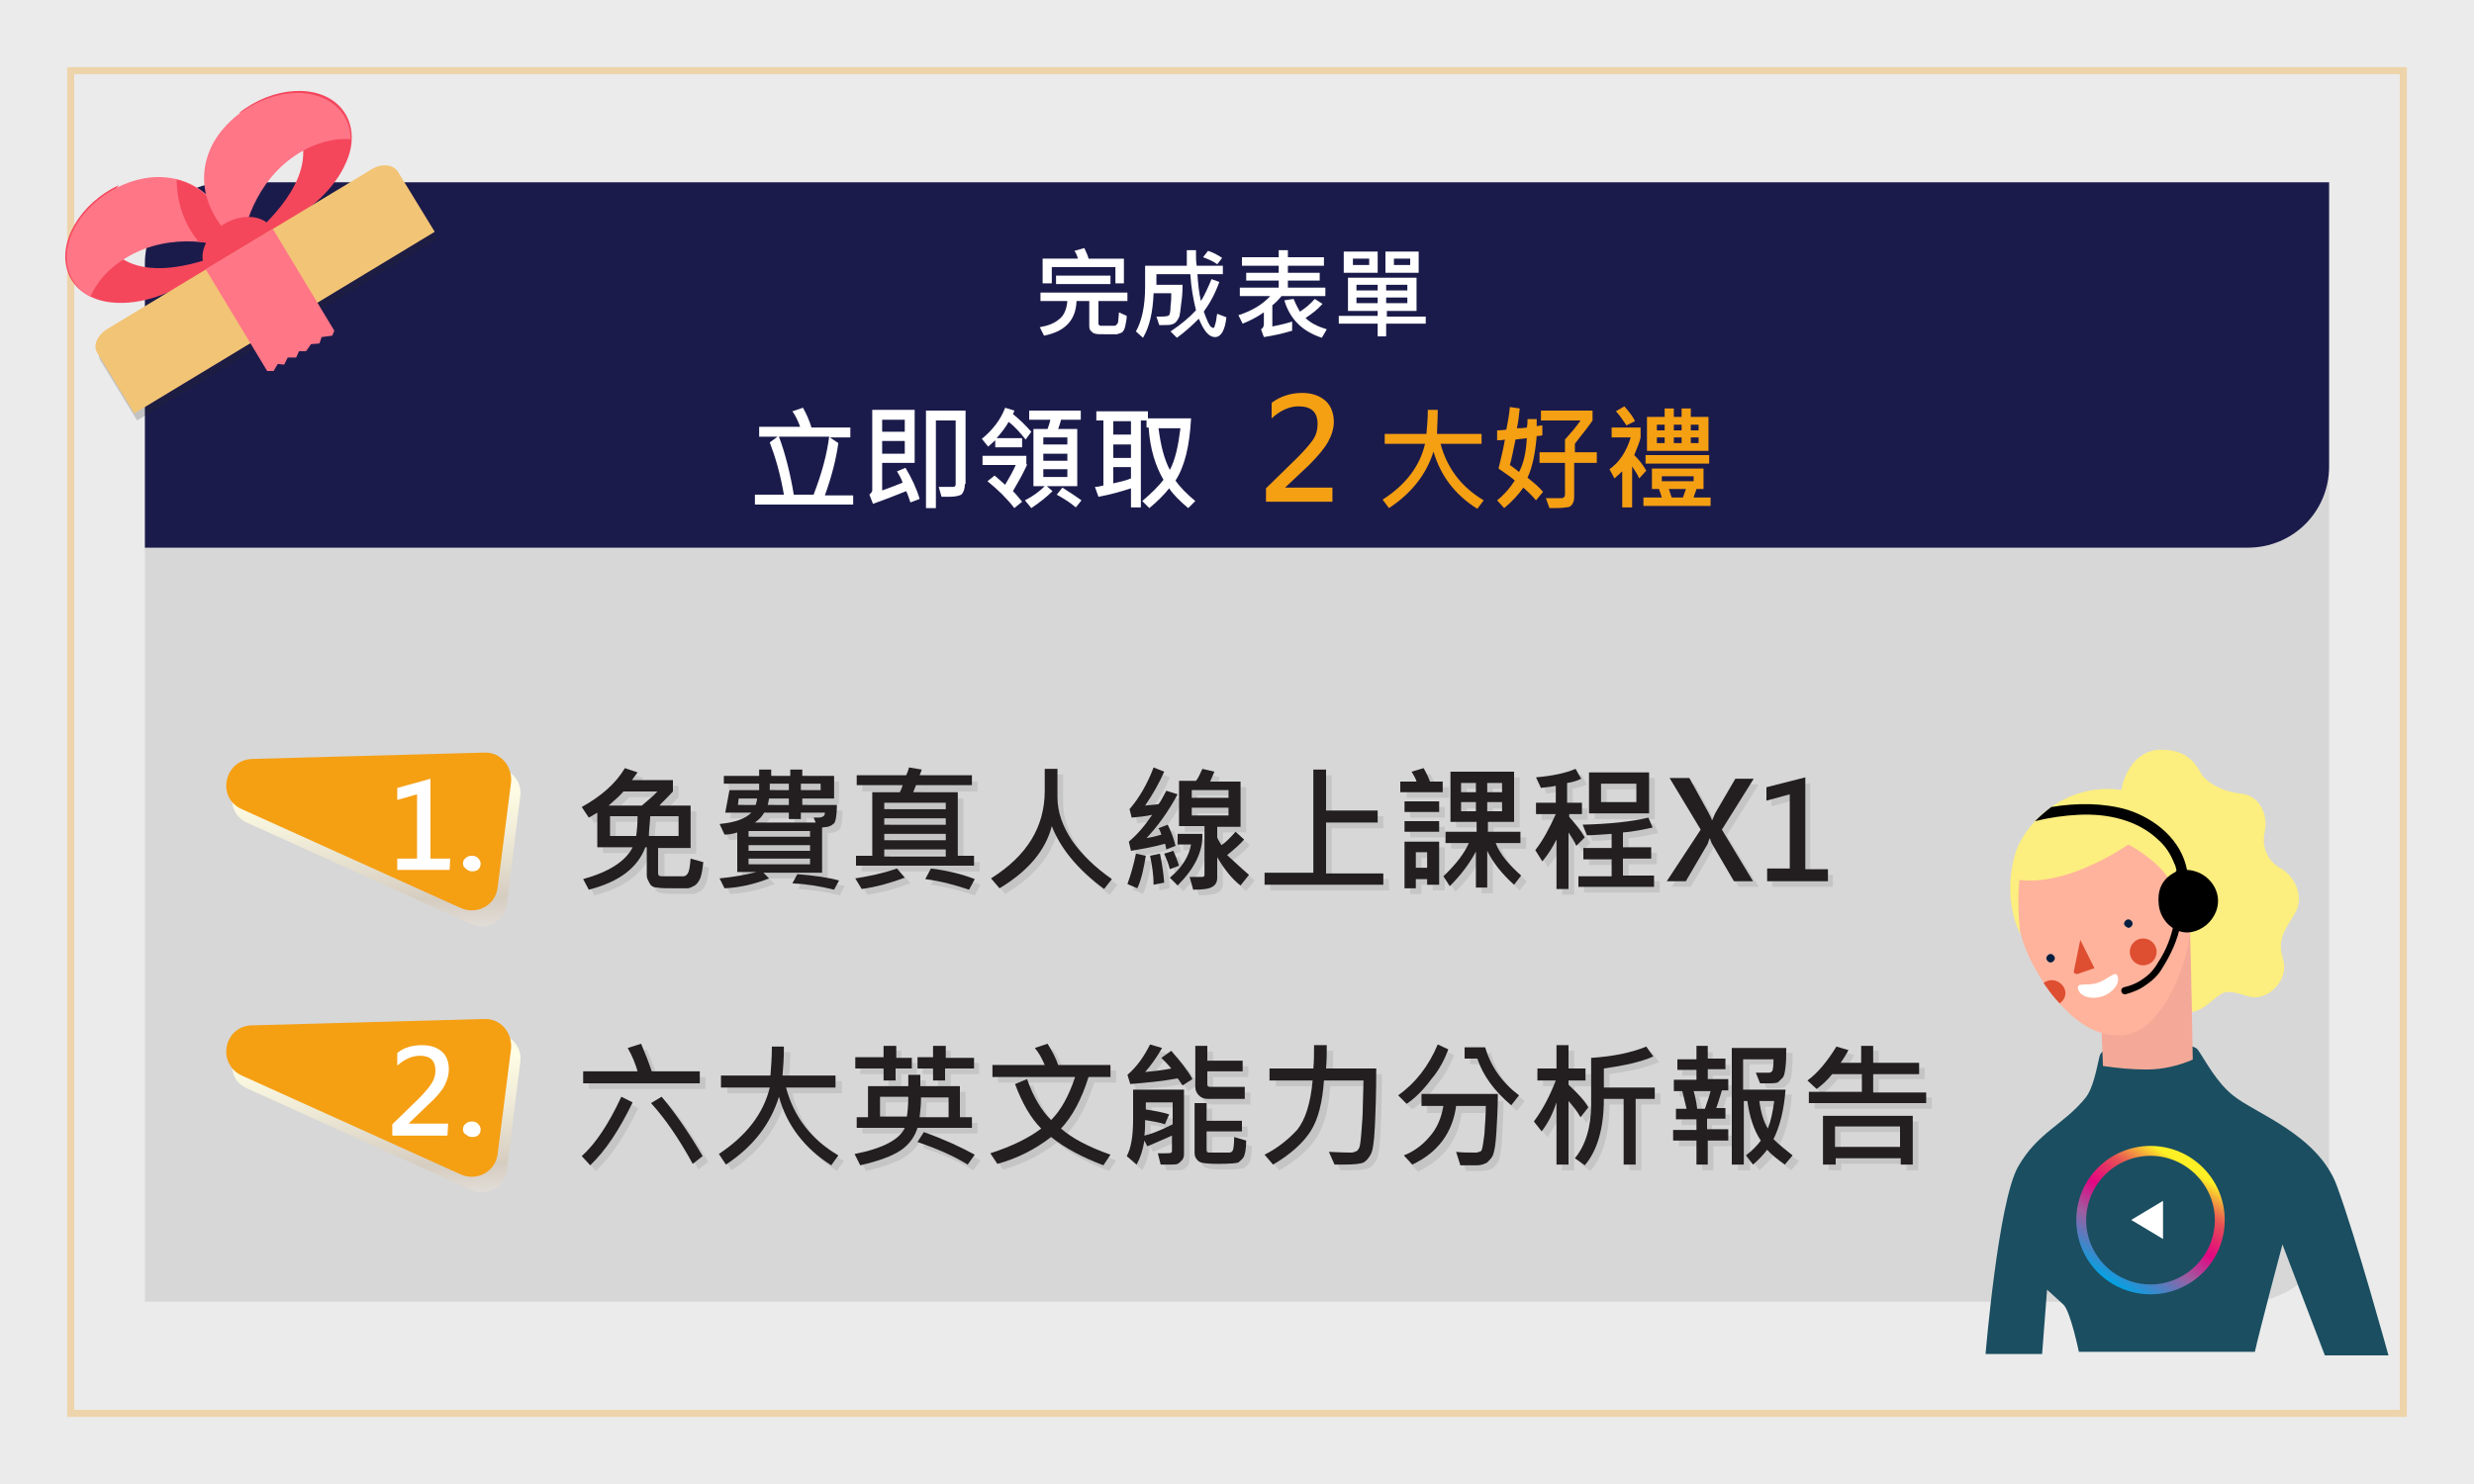 <?xml version="1.0" encoding="utf-8"?>
<!-- Generator: Adobe Illustrator 21.1.0, SVG Export Plug-In . SVG Version: 6.00 Build 0)  -->
<svg version="1.1" id="圖層_1" xmlns="http://www.w3.org/2000/svg" xmlns:xlink="http://www.w3.org/1999/xlink" x="0px" y="0px"
	 viewBox="0 0 350 210" style="enable-background:new 0 0 350 210;" xml:space="preserve">
<rect x="0" y="0" width="350" height="210" fill="#333333" stroke="none"/>
<style type="text/css">
	.st0{opacity:0.9;fill:#FFFFFF;}
	.st1{opacity:0.3;fill:#F59F13;}
	.st2{opacity:0.1;fill:#231F20;}
	.st3{fill:#1B1B4B;}
	.st4{fill:#FFFFFF;}
	.st5{fill:#F59F13;}
	.st6{fill:url(#SVGID_1_);}
	.st7{fill:url(#SVGID_2_);}
	.st8{opacity:0.1;}
	.st9{fill:#231F20;}
	.st10{fill:#1B4E61;}
	.st11{fill:#FCEE7F;}
	.st12{fill:#F4A998;}
	.st13{fill:#FFB39C;}
	.st14{fill:#DE4E31;}
	.st15{fill:#011E41;}
	.st16{fill:url(#路径_1028_1_);}
	.st17{opacity:0.2;fill:#231F20;}
	.st18{fill:#F4475C;}
	.st19{fill:#FF7687;}
	.st20{fill:#F2C475;}
</style>
<g>
	<rect class="st0" width="350" height="210"/>
	<path class="st1" d="M340.5,200.5H9.5V9.5h331V200.5z M10.5,199.5h329v-189h-329V199.5z"/>
	<g>
		<path class="st2" d="M318,184.2H20.5V37.3c0-6.4,5.2-11.5,11.5-11.5h297.5v146.9C329.5,179,324.4,184.2,318,184.2z"/>
		<path class="st3" d="M318,77.5H20.5V37.3c0-6.4,5.2-11.5,11.5-11.5h297.5V66C329.5,72.4,324.4,77.5,318,77.5z"/>
		<g>
			<path class="st4" d="M159.4,44.7c0,0.4-0.1,0.9-0.2,1.4s-0.3,0.9-0.6,1c-0.3,0.1-0.5,0.2-0.6,0.2s-0.6,0-1.5,0
				c-0.9,0-1.4,0-1.6-0.1c-0.2,0-0.4-0.2-0.6-0.4c-0.2-0.2-0.2-0.5-0.2-0.9v-3.3h-1.8c-0.1,2.7-1.6,4.3-4.6,4.9l-0.6-1.2
				c1.1-0.2,2-0.5,2.7-1.1c0.7-0.5,1.1-1.4,1.2-2.6h-3.8v-1.2h12.3v1.2h-4.1v3.2c0,0.1,0,0.1,0.1,0.2c0.1,0.1,0.1,0.1,0.2,0.1h2
				c0.1,0,0.2-0.1,0.3-0.2c0.1-0.1,0.2-0.3,0.2-0.5l0.1-1.2L159.4,44.7z M159,40.1h-1.2v-2.3h-9v2.3h-1.3v-3.5h5
				c-0.1-0.3-0.2-0.7-0.5-1.1l1.4-0.4c0.2,0.5,0.5,1,0.6,1.5h5V40.1z M157.1,40.2h-7.7v-1.2h7.7V40.2z"/>
			<path class="st4" d="M173.5,44.9c-0.2,1.9-0.8,2.8-1.6,2.8c-0.9,0-1.6-0.9-2.3-2.6c-1,1-2,1.9-3.1,2.7l-0.9-0.9
				c1.5-1,2.7-2,3.6-3c-0.4-1.6-0.7-3.3-0.8-5.1h-4.8v1.5h3.7c0,1.2-0.1,2.1-0.2,2.7c-0.1,0.7-0.1,1.1-0.2,1.5
				c0,0.3-0.2,0.6-0.4,0.9c-0.2,0.3-0.4,0.4-0.7,0.5c-0.3,0.1-0.6,0.1-1.1,0.1c-0.2,0-0.4,0-0.7,0l-0.4-1.2c0.3,0,0.5,0,0.7,0
				c0.7,0,1-0.1,1.1-0.2c0.1-0.1,0.2-0.6,0.2-1.3c0.1-0.7,0.1-1.3,0.1-1.8h-2.5c-0.1,2.7-0.6,4.8-1.5,6.3l-1-0.9
				c0.8-1.4,1.3-3.5,1.3-6.3v-3h5.9c0-0.8,0-1.5,0-2.2h1.3c0,0.2,0,0.5,0,0.7c0,0.4,0,0.9,0.1,1.5h3.7v1.2h-3.6
				c0.1,1.3,0.2,2.6,0.5,3.8c0.5-0.8,1-1.9,1.5-3.1l1.1,0.4c-0.6,1.7-1.4,3.1-2.2,4.2c0.2,0.6,0.4,1,0.6,1.5
				c0.2,0.4,0.4,0.7,0.5,0.7c0.1,0,0.1,0.1,0.2,0.1c0.1,0,0.1,0,0.2-0.1c0-0.1,0.1-0.3,0.2-0.7s0.1-0.8,0.2-1.2L173.5,44.9z
				 M172.9,36.5l-0.7,0.9c-0.5-0.4-1.2-0.7-2-1l0.7-0.9C171.6,35.7,172.3,36.1,172.9,36.5z"/>
			<path class="st4" d="M187.5,40.7l0,1.2h-6.2c-0.5,0.6-0.9,1-1.3,1.3v3c1-0.2,1.9-0.4,2.8-0.7v1.3c-1.3,0.4-2.7,0.7-4,0.9
				l-0.4-1.1c0.3-0.2,0.4-0.4,0.4-0.8v-1.6c-1,0.7-2,1.2-3,1.6l-0.6-1.2c1.9-0.6,3.4-1.5,4.5-2.7h-4.3v-1.2h5.5v-1h-4.6v-1.1h4.6v-1
				h-5.2v-1.2h5.2v-1h1.3v1h5.1v1.2h-5.1v1h4.5v1.1h-4.5v1H187.5z M187.7,46.6l-0.7,1.2c-1.5-0.5-2.6-1.2-3.4-2
				c-0.8-0.8-1.5-1.9-1.9-3.3l1.3-0.2c0.3,0.7,0.6,1.3,0.9,1.8c0.8-0.5,1.5-1.1,2.1-1.8l1.1,0.7c-0.7,0.8-1.5,1.4-2.4,2
				C185.4,45.7,186.4,46.2,187.7,46.6z"/>
			<path class="st4" d="M201.6,45.8h-5.5v1.8h-1.2v-1.8h-5.5v-1.1h5.5V44h-4.2v-4.7h9.7V44h-4.2v0.8h5.5V45.8z M194.9,38.6h-4.8v-3
				h4.8V38.6z M193.7,37.5v-0.9h-2.3v0.9H193.7z M194.9,41.1v-0.8h-3v0.8H194.9z M194.9,42.9v-0.8h-3v0.8H194.9z M200.8,38.6H196v-3
				h4.7V38.6z M199.1,41.1v-0.8h-3v0.8H199.1z M199.1,42.9v-0.8h-3v0.8H199.1z M199.5,37.5v-0.9h-2.3v0.9H199.5z"/>
			<path class="st4" d="M120.8,71.4h-14V70h4.1c-0.5-2.9-1.2-5.3-2-7.4l1.1-0.8h-2.6v-1.4h5.8c-0.3-0.8-0.6-1.5-1.1-2.2l1.5-0.5
				c0.5,0.9,0.9,1.8,1.2,2.8h5.5v1.4h-2.9l1.2,0.8c-0.3,2.2-0.9,4.6-1.9,7.4h4V71.4z M117.3,61.8h-7.1c0.9,2.4,1.6,5.2,2.1,8.2h2.8
				C116.3,66.9,117,64.2,117.3,61.8z"/>
			<path class="st4" d="M130.1,70.6l-1.3,0.5c-0.2-0.6-0.4-1.2-0.6-1.6c-1.7,0.7-3.3,1.3-4.7,1.8L123,70c0.2-0.2,0.4-0.4,0.4-0.6V58
				h6v7.5h-4.6v3.9c0.9-0.3,1.9-0.7,2.9-1.1c-0.2-0.6-0.5-1.1-0.8-1.6l1.2-0.5C129,67.7,129.7,69.2,130.1,70.6z M128,61.1v-1.7h-3.2
				v1.7H128z M128,64.2v-1.8h-3.2v1.8H128z M136.5,68.5c0,0.7-0.2,1.2-0.5,1.5c-0.4,0.2-1,0.3-1.8,0.3c-0.3,0-0.7,0-1,0l-0.4-1.4
				c0.6,0,1.3,0,2,0c0.1,0,0.2,0,0.3-0.1c0.1-0.1,0.1-0.2,0.1-0.3v-9h-2.8v12.4h-1.4V58.1h5.6V68.5z"/>
			<path class="st4" d="M145.9,61.1l-0.8,1.1c-0.8-1-1.6-1.9-2.4-2.5c-0.4,0.7-1,1.5-1.7,2.3h3.6v1.3h-3.8v-1l-1,0.9l-0.9-1.1
				c1.6-1.3,2.7-2.8,3.3-4.4l1.3,0.4c0,0.1-0.1,0.3-0.2,0.5C144.2,59.3,145.1,60.2,145.9,61.1z M145.3,65.7c0,0.1-0.2,0.5-0.6,1.3
				c-0.4,0.8-0.9,1.6-1.4,2.5c0.5,0.5,0.9,1,1.3,1.5l-1.1,0.9c-1-1.3-2.3-2.6-3.8-3.8l1-0.8c0.4,0.3,0.9,0.8,1.5,1.3
				c0.6-1,1.1-1.9,1.5-2.8h-4.7v-1.3h6.2V65.7z M152.9,59.4h-2.8c-0.1,0.5-0.3,1-0.4,1.3h2.7v8.1h-4.3l0.8,0.7
				c-0.8,0.8-1.8,1.6-3,2.4l-0.9-1.1c1-0.5,2-1.2,2.8-2h-1.6v-8.1h2c0.2-0.5,0.3-0.9,0.4-1.3h-3v-1.3h7.3V59.4z M151,62.9v-1h-3.4v1
				H151z M151,65.2v-1h-3.4v1H151z M151,67.5v-1.1h-3.4v1.1H151z M153,70.8l-0.8,1c-0.7-0.6-1.6-1.2-2.7-1.8l0.8-1
				C151.4,69.7,152.3,70.3,153,70.8z"/>
			<path class="st4" d="M169.1,70.9l-1,1c-1.2-1-2.1-1.9-2.7-2.8c-0.7,0.9-1.6,1.8-2.8,2.8l-1-1c1.3-1.1,2.3-2.1,3-3
				c-1.1-1.9-1.9-4.3-2.1-7.4h-0.3v-1h-0.8v12.3H160v-2.7c-1.5,0.5-3,0.9-4.6,1.2l-0.5-1.4c0.4,0,0.8-0.1,1.2-0.2v-9.2h-1v-1.3h7.3
				v1h6.1c-0.2,3.9-0.9,6.8-2.2,8.8C166.9,68.9,167.9,69.9,169.1,70.9z M160,61.5v-1.9h-2.5v1.9H160z M160,64.8v-1.9h-2.5v1.9H160z
				 M160,67.7v-1.6h-2.5v2.3C158.4,68.2,159.3,68,160,67.7z M167,60.6h-3.1c0.3,2.4,0.8,4.4,1.6,5.9C166.3,65,166.7,63,167,60.6z"/>
			<path class="st5" d="M188.5,71h-9.4v-1.9l4.4-4.3c1-1,1.7-1.8,2.2-2.5c0.5-0.7,0.7-1.5,0.7-2.3c0-1.7-0.9-2.5-2.7-2.5
				c-1.3,0-2.6,0.6-3.8,1.7v-2.2c1.2-0.9,2.7-1.4,4.3-1.4c1.4,0,2.5,0.4,3.3,1.1c0.8,0.7,1.2,1.8,1.2,3c0,0.9-0.3,1.9-0.8,2.8
				c-0.5,0.9-1.4,2-2.7,3.3l-3.4,3.2v0h6.7V71z"/>
			<path class="st5" d="M209.9,70.8l-0.9,1.2c-3.2-2-5.2-4.7-6.2-8.1c-1,3.2-3.1,5.9-6.3,8l-0.9-1.2c3.3-2.1,5.3-4.8,6-7.9h-5.7
				l0-1.4h5.9c0.1-1.1,0.2-2.3,0.2-3.4h1.4c0,1.4-0.1,2.5-0.1,3.4h6.3v1.4h-5.8C204.7,66.2,206.7,68.9,209.9,70.8z"/>
			<path class="st5" d="M218.3,69.6l-1,1.2c-0.5-0.6-1.1-1.2-1.8-1.8c-0.6,0.9-1.5,1.9-2.7,2.9l-1-1.1c0.9-0.7,1.8-1.7,2.5-2.8
				c-0.3-0.3-1-0.8-2.3-1.7c0.4-1.6,0.7-2.9,0.9-4.1c-0.4,0.1-0.8,0.1-1.1,0.1l0-1.4c0.7,0,1.1-0.1,1.3-0.1c0.2-1,0.4-2,0.5-3.2
				l1.4,0.2c-0.1,0.9-0.2,1.9-0.4,2.8c0.3,0,0.8,0,1.4-0.1c0.1-0.4,0.1-0.8,0.1-1.2h1.3c0,0.5,0,0.8,0,1c0.2,0,0.5-0.1,0.8-0.1
				l0,1.4c-0.4,0.1-0.7,0.1-0.8,0.1c-0.2,2.4-0.6,4.4-1.3,5.9C217,68.3,217.7,68.9,218.3,69.6z M216,62c-0.5,0.1-1,0.1-1.6,0.2
				c-0.3,1.4-0.5,2.6-0.8,3.6c0.7,0.5,1.1,0.8,1.3,1C215.6,65.5,215.9,63.9,216,62z M225.8,65.5h-3.1v4.8c0,0.5-0.1,0.8-0.3,1.1
				s-0.5,0.4-0.9,0.4c-0.4,0.1-1.2,0.1-2.3,0.1l-0.5-1.4c0.7,0,1.5,0,2.2,0c0.3,0,0.5-0.2,0.5-0.5v-4.5h-3.6V64h3.6v-1.8
				c0.8-0.9,1.6-1.8,2.2-2.7H218v-1.4h7.3v1.4c-0.8,1.2-1.7,2.2-2.5,3.3V64h3.1V65.5z"/>
			<path class="st5" d="M232.9,66.6l-1,1.1c-0.2-0.5-0.6-1.1-1-1.7v5.8h-1.4v-5.1l-1.1,1l-0.7-1.3c1.4-1,2.4-2.5,3-4.5h-2.7v-1.4
				h4.1v1.4c-0.1,0.5-0.4,1.3-0.9,2.5C232,65.2,232.5,65.9,232.9,66.6z M231.3,59.6l-1.2,0.6c-0.6-0.9-1.1-1.6-1.5-2l1.2-0.7
				C230.6,58.4,231.1,59.1,231.3,59.6z M241.9,71.6h-9.4v-1.2h2.6c-0.1-0.3-0.2-0.7-0.4-1.2h-1v-2.9h7.3v2.9h-1
				c-0.1,0.4-0.3,0.8-0.4,1.2h2.4V71.6z M241.8,65.6h-9v-1.2h9V65.6z M241.6,63.8H233V59h2.5v-1.2h1.3V59h1.1v-1.2h1.3V59h2.5V63.8z
				 M235.5,60.9v-0.8h-1.1v0.8H235.5z M235.5,62.7v-0.8h-1.1v0.8H235.5z M239.6,68.1v-0.7h-4.5v0.7H239.6z M238.5,69.2h-2.4
				c0.1,0.3,0.2,0.7,0.4,1.2h1.6C238.2,70,238.4,69.6,238.5,69.2z M237.9,60.9v-0.8h-1.1v0.8H237.9z M237.9,62.7v-0.8h-1.1v0.8
				H237.9z M240.3,60.9v-0.8h-1.1v0.8H240.3z M240.3,62.7v-0.8h-1.1v0.8H240.3z"/>
		</g>
		<g>
			<g>
				
					<linearGradient id="SVGID_1_" gradientUnits="userSpaceOnUse" x1="-44.351" y1="-131.724" x2="-21.785" y2="-93.157" gradientTransform="matrix(0.879 0.477 -0.477 0.879 28.977 237.842)">
					<stop  offset="5.618000e-03" style="stop-color:#DEE3E6"/>
					<stop  offset="0.253" style="stop-color:#FFFDE5"/>
					<stop  offset="0.395" style="stop-color:#F0ECD8"/>
					<stop  offset="0.596" style="stop-color:#D6CDC1"/>
					<stop  offset="0.786" style="stop-color:#EDEDEE"/>
					<stop  offset="1" style="stop-color:#D8D5BB"/>
				</linearGradient>
				<path class="st6" d="M36.3,109.6l33.7-0.9c2.2-0.1,3.9,1.8,3.6,4l-1.9,15.3c-0.3,2.4-2.8,3.8-5,2.8l-31.8-14.4
					C31.5,114.8,32.6,109.7,36.3,109.6z"/>
				<path class="st5" d="M35.6,107.4l32.9-0.9c2.3-0.1,4,1.9,3.8,4.2l-1.9,14.9c-0.3,2.5-2.9,3.9-5.2,2.9l-31-14
					C30.6,112.9,31.7,107.6,35.6,107.4z"/>
				<g>
					<path class="st4" d="M63.6,123.1l-7.4,0l0-1.6l2.8,0l0-9.1l-2.8,0.8l0-1.7l4.7-1.3l0,11.3l2.8,0L63.6,123.1z"/>
					<path class="st4" d="M65.5,122.2c0-0.3,0.1-0.6,0.4-0.8c0.2-0.2,0.5-0.3,0.9-0.3c0.3,0,0.6,0.1,0.8,0.3
						c0.2,0.2,0.4,0.5,0.4,0.8c0,0.3-0.1,0.6-0.3,0.8c-0.2,0.2-0.5,0.3-0.9,0.3c-0.3,0-0.6-0.1-0.8-0.3
						C65.6,122.7,65.5,122.5,65.5,122.2z"/>
				</g>
			</g>
			<g>
				
					<linearGradient id="SVGID_2_" gradientUnits="userSpaceOnUse" x1="-26.379" y1="-98.647" x2="-3.813" y2="-60.08" gradientTransform="matrix(0.879 0.477 -0.477 0.879 28.977 237.842)">
					<stop  offset="5.618000e-03" style="stop-color:#DEE3E6"/>
					<stop  offset="0.253" style="stop-color:#FFFDE5"/>
					<stop  offset="0.395" style="stop-color:#F0ECD8"/>
					<stop  offset="0.596" style="stop-color:#D6CDC1"/>
					<stop  offset="0.786" style="stop-color:#EDEDEE"/>
					<stop  offset="1" style="stop-color:#D8D5BB"/>
				</linearGradient>
				<path class="st7" d="M36.3,147.2l33.7-0.9c2.2-0.1,3.9,1.8,3.6,4l-1.9,15.3c-0.3,2.4-2.8,3.8-5,2.8L34.9,154
					C31.5,152.5,32.6,147.3,36.3,147.2z"/>
				<path class="st5" d="M35.6,145.1l32.9-0.9c2.3-0.1,4,1.9,3.8,4.2l-1.9,14.9c-0.3,2.5-2.9,3.9-5.2,2.9l-31-14
					C30.6,150.5,31.7,145.2,35.6,145.1z"/>
				<g>
					<path class="st4" d="M63.3,160.7l-7.8,0l0-1.6l3.7-3.6c0.8-0.8,1.4-1.5,1.8-2.1c0.4-0.6,0.6-1.2,0.6-1.9c0-1.4-0.7-2.1-2.2-2.1
						c-1.1,0-2.2,0.5-3.2,1.4l0-1.8c1-0.8,2.2-1.1,3.5-1.1c1.2,0,2.1,0.3,2.8,0.9c0.7,0.6,1,1.5,1,2.5c0,0.8-0.2,1.5-0.6,2.3
						c-0.4,0.8-1.2,1.7-2.3,2.7l-2.8,2.7v0l5.6,0L63.3,160.7z"/>
					<path class="st4" d="M65.5,159.8c0-0.3,0.1-0.6,0.4-0.8c0.2-0.2,0.5-0.3,0.9-0.3c0.3,0,0.6,0.1,0.8,0.3
						c0.2,0.2,0.4,0.5,0.4,0.8c0,0.3-0.1,0.6-0.3,0.8c-0.2,0.2-0.5,0.3-0.9,0.3c-0.3,0-0.6-0.1-0.8-0.3
						C65.6,160.4,65.5,160.1,65.5,159.8z"/>
				</g>
			</g>
			<g>
				<g class="st8">
					<path class="st9" d="M100.3,122.8c-0.1,0.9-0.2,1.6-0.4,2.2c-0.2,0.5-0.5,0.9-0.8,1.1c-0.4,0.2-0.7,0.4-1,0.4c-0.3,0-1,0-1.9,0
						c-1.1,0-1.9,0-2.4-0.1c-0.5,0-0.9-0.2-1.1-0.6c-0.3-0.3-0.4-0.7-0.4-1.1v-4h-0.2c-1.1,2.9-3.7,4.9-8,6l-0.8-1.5
						c3.6-1,6-2.5,7-4.5h-5v-4.9c-0.3,0.2-0.7,0.4-1.2,0.7l-1-1.5c2.7-1.5,4.8-3.3,6.1-5.5l1.8,0.6c-0.3,0.4-0.6,0.8-0.8,1.1h5.8
						v1.6c-1,1.1-1.7,1.7-1.9,2h4.4v6H94v3.6c0,0.3,0.2,0.4,0.5,0.4h3.1c0.2,0,0.4-0.1,0.6-0.4c0.2-0.3,0.3-0.9,0.4-2.1L100.3,122.8
						z M93.8,112.8H89c-0.5,0.6-1.2,1.2-2.1,2h4.7C92.5,114,93.3,113.4,93.8,112.8z M91,116.3h-3.9v2.8h3.7
						C90.9,118.4,91,117.4,91,116.3z M96.8,119.1v-2.8h-4c-0.1,1.3-0.2,2.2-0.2,2.8H96.8z"/>
					<path class="st9" d="M119.2,114.7c0,1.5-0.2,2.4-0.4,2.6c-0.3,0.3-0.5,0.4-0.9,0.5l-0.8,0.1v6.4h-8.3l0.8,0.8
						c-2,0.8-4.1,1.3-6.3,1.4l-0.7-1.4c2-0.2,3.7-0.5,5.2-0.9H105v-5.6c-0.6,0.2-1.2,0.3-1.8,0.3l-0.7-1.5c2.1-0.2,3.6-0.7,4.5-1.6
						h-3.7l0.6-3.2h4.2v-0.9h-5v-1.1h5v-0.9h1.7v0.9h2.7v-0.9h1.7v0.9h4.5v3.2h-4.5v0.9H119.2z M107.9,113.8h-2.6l-0.1,0.9h2.5
						C107.8,114.4,107.9,114.1,107.9,113.8z M115.4,119.2v-0.8h-8.7v0.8H115.4z M115.4,121.2v-0.8h-8.7v0.8H115.4z M115.4,123.1
						v-0.8h-8.7v0.8H115.4z M117.5,115.8h-3.4v0.9h-1.7v-0.9h-3.5c-0.2,0.4-0.6,0.9-1.3,1.4h8.6l-0.3-0.7c0.7,0,1.1,0,1.2-0.1
						C117.4,116.3,117.5,116.1,117.5,115.8z M112.4,114.7v-0.9h-2.8c-0.1,0.4-0.1,0.7-0.2,0.9H112.4z M112.4,112.6v-0.9h-2.7v0.9
						H112.4z M119.5,125.4l-0.7,1.3c-2-0.5-3.9-0.8-5.9-0.9l0.7-1.3C116.1,124.7,118.1,125,119.5,125.4z M116.9,112.6v-0.9h-2.8v0.9
						H116.9z"/>
					<path class="st9" d="M128.8,125c-1.9,0.7-3.9,1.3-6.1,1.6l-0.9-1.5c1.9-0.3,3.9-0.7,5.9-1.4L128.8,125z M138.7,123.3h-16.8V122
						h2.3v-9h3.9c0.1-0.2,0.3-0.6,0.4-1h-6.5v-1.4h7c0.2-0.4,0.3-0.7,0.4-1.1l1.8,0.3c-0.1,0.3-0.2,0.6-0.3,0.8h7.4v1.4h-7.9
						c-0.1,0.2-0.2,0.5-0.4,1h6.3v9h2.3V123.3z M134.6,115.3v-0.9h-8.7v0.9H134.6z M134.6,117.5v-0.9h-8.7v0.9H134.6z M134.6,119.7
						v-0.9h-8.7v0.9H134.6z M134.6,122v-1h-8.7v1H134.6z M138.7,125.2l-0.8,1.5c-1.8-0.6-3.9-1.2-6.2-1.5l0.8-1.5
						C134.9,124,137,124.5,138.7,125.2z"/>
					<path class="st9" d="M158.1,125.2l-1.1,1.4c-3.8-2.8-6.2-5.8-7.4-8.9c-0.9,3.5-3.4,6.4-7.4,8.8l-1.2-1.4
						c5.1-3.2,7.6-7.3,7.6-12.4v-3.1h1.8v4c0,2.1,0.7,4.1,2.1,6.2C153.9,121.8,155.8,123.6,158.1,125.2z"/>
					<path class="st9" d="M162.9,121.9c-0.3,1.8-0.6,3.3-1.2,4.6l-1.4-0.6c0.5-1.4,0.9-2.8,1.2-4.3L162.9,121.9z M167.4,113.2
						c-1.4,2.6-2.9,4.6-4.4,6.2c0.5-0.1,1.2-0.2,2.1-0.5c-0.1-0.3-0.2-0.6-0.4-0.9l1.3-0.5c0.5,1,0.9,2.1,1.1,3l-1.3,0.5
						c-0.1-0.4-0.1-0.7-0.2-0.8c-1.4,0.4-3,0.7-4.8,1l-0.3-1.3c1.2-1,2.3-2.3,3.3-3.8c-0.8,0.2-1.8,0.3-2.9,0.4l-0.3-1.2
						c1.3-1.5,2.5-3.5,3.4-5.9l1.5,0.6c-0.7,1.6-1.6,3.2-2.7,4.8c0.7-0.1,1.3-0.1,1.9-0.2c0.4-0.5,0.7-1.2,1.1-1.9L167.4,113.2z
						 M165.5,125.7L164,126c0-1.3-0.2-2.7-0.5-4.1l1.4-0.3C165.2,123.1,165.4,124.4,165.5,125.7z M167.6,123.3l-1.3,0.5
						c-0.2-0.8-0.5-1.5-0.8-2.2l1.3-0.4C167.1,121.9,167.4,122.6,167.6,123.3z M170.9,118.8c0.1,2.5-1.1,4.9-3.5,7.3l-1.1-1.1
						c1.7-1.4,2.7-3,3-4.7h-1.9v-1.5H170.9z M177.5,124.6l-1.2,1.5c-1.2-0.9-2.3-2.3-3.3-4v2.9c0,0.6-0.2,1-0.7,1.3
						c-0.5,0.3-1.4,0.4-2.7,0.4l-0.5-1.8c0.9,0,1.4,0,1.7,0c0.3,0,0.4-0.1,0.4-0.3v-6.9h-3.6v-6.4h2.4c0.4-0.5,0.6-1.1,0.9-1.7
						l1.7,0.4c-0.2,0.5-0.4,0.9-0.6,1.4h4.3v6.4H173v1.5c0.1,0.3,0.3,0.6,0.6,1.1c0.6-0.4,1.2-1,2-1.9l1.2,1.1
						c-0.6,0.7-1.4,1.4-2.4,2.2C175.2,122.5,176.2,123.5,177.5,124.6z M174.6,113.7v-1.1h-5.2v1.1H174.6z M174.6,116.2v-1.1h-5.2
						v1.1H174.6z"/>
					<path class="st9" d="M196.5,126h-16.8v-1.7h6.9v-14.6h1.8v5.8h7.3v1.7h-7.3v7.2h8.1V126z"/>
					<path class="st9" d="M205,112.9h-6v-1.5h2.3c-0.1-0.4-0.4-0.9-0.7-1.4l1.7-0.5c0.4,0.7,0.7,1.3,0.9,1.9h1.8V112.9z
						 M204.4,115.7h-4.9v-1.5h4.9V115.7z M204.4,118.5h-4.9V117h4.9V118.5z M204.4,126h-1.7v-0.8h-1.6v1.3h-1.6v-6.6h4.9V126z
						 M202.7,123.6v-2.2h-1.6v2.2H202.7z M216,124.7l-1,1.3c-1.8-1.6-3-3.2-3.8-4.8v5.2h-1.6v-5.1c-0.9,1.7-2.1,3.3-3.7,4.9
						l-0.9-1.4c1.8-1.7,3-3.3,3.6-4.7h-3.3v-1.6h4.4v-1.4h-3.7v-7.1h9v7.1h-3.7v1.4h4.6v1.6h-3.5C213,121.7,214.3,123.2,216,124.7z
						 M209.6,112.9v-1.3h-2.1v1.3H209.6z M209.6,115.7v-1.3h-2.1v1.3H209.6z M213.3,112.9v-1.3h-2.1v1.3H213.3z M213.3,115.7v-1.3
						h-2.1v1.3H213.3z"/>
					<path class="st9" d="M225,119.3l-1.2,1.2c-0.3-0.7-0.7-1.3-1.1-1.9v8h-1.7v-7c-0.5,1-1.1,2-2,3.1l-1-1.6c1.1-1.4,2-3.1,2.9-5.1
						h-2.8v-1.6h2.8v-2.4c-0.9,0.2-1.6,0.2-2.1,0.3l-0.7-1.5c2.3-0.2,4.2-0.6,5.6-1.2l0.8,1.4c-0.6,0.3-1.3,0.5-2,0.6v2.8h2.1v1.6
						h-2.1v0.4C223.7,117.4,224.5,118.4,225,119.3z M235,126.3h-10.9v-1.5h4.7v-2.4h-4v-1.6h4v-2c-1.5,0.1-2.7,0.2-3.5,0.2l-0.6-1.5
						c3.7-0.1,6.8-0.4,9.3-1l0.6,1.4c-1.4,0.3-2.8,0.6-4.2,0.7v2.1h4v1.6h-4v2.4h4.4V126.3z M234.1,115.9h-8.5v-5.8h8.5V115.9z
						 M232.3,114.3v-2.6h-5v2.6H232.3z"/>
					<path class="st9" d="M248.8,125.5H246l-3.1-5.3c-0.1-0.2-0.2-0.4-0.3-0.8h0c-0.1,0.2-0.2,0.4-0.3,0.8l-3.1,5.3h-2.7l4.8-7.3
						l-4.4-7.3h2.8l2.7,4.9c0.2,0.4,0.4,0.7,0.5,1.1h0c0.1-0.1,0.2-0.5,0.5-1.1l2.8-4.8h2.6l-4.5,7.2L248.8,125.5z"/>
					<path class="st9" d="M259.3,125.5h-8.6v-1.8h3.2v-10.5l-3.3,0.9v-1.9l5.5-1.4v13h3.2V125.5z"/>
				</g>
				<g>
					<path class="st9" d="M99.5,122c-0.1,0.9-0.2,1.6-0.4,2.2c-0.2,0.5-0.5,0.9-0.8,1.1c-0.4,0.2-0.7,0.4-1,0.4c-0.3,0-1,0-1.9,0
						c-1.1,0-1.9,0-2.4-0.1c-0.5,0-0.9-0.2-1.1-0.6s-0.4-0.7-0.4-1.1v-4h-0.2c-1.1,2.9-3.7,4.9-8,6l-0.8-1.5c3.6-1,6-2.5,7-4.5h-5
						v-4.9c-0.3,0.2-0.7,0.4-1.2,0.7l-1-1.5c2.7-1.5,4.8-3.3,6.1-5.5l1.8,0.6c-0.3,0.4-0.6,0.8-0.8,1.1h5.8v1.6
						c-1,1.1-1.7,1.7-1.9,2h4.4v6h-4.6v3.6c0,0.3,0.2,0.4,0.5,0.4h3.1c0.2,0,0.4-0.1,0.6-0.4c0.2-0.3,0.3-0.9,0.4-2.1L99.5,122z
						 M93,112h-4.8c-0.5,0.6-1.2,1.2-2.1,2h4.7C91.7,113.2,92.5,112.6,93,112z M90.2,115.5h-3.9v2.8H90
						C90.1,117.6,90.2,116.6,90.2,115.5z M96,118.3v-2.8h-4c-0.1,1.3-0.2,2.2-0.2,2.8H96z"/>
					<path class="st9" d="M118.4,113.9c0,1.5-0.2,2.4-0.4,2.6s-0.5,0.4-0.9,0.5l-0.8,0.1v6.4H108l0.8,0.8c-2,0.8-4.1,1.3-6.3,1.4
						l-0.7-1.4c2-0.2,3.7-0.5,5.2-0.9h-2.7v-5.6c-0.6,0.2-1.2,0.3-1.8,0.3l-0.7-1.5c2.1-0.2,3.6-0.7,4.5-1.6h-3.7l0.6-3.2h4.2v-0.9
						h-5v-1.1h5v-0.9h1.7v0.9h2.7v-0.9h1.7v0.9h4.5v3.2h-4.5v0.9H118.4z M107.1,113h-2.6l-0.1,0.9h2.5
						C107,113.6,107.1,113.3,107.1,113z M114.6,118.4v-0.8h-8.7v0.8H114.6z M114.6,120.4v-0.8h-8.7v0.8H114.6z M114.6,122.3v-0.8
						h-8.7v0.8H114.6z M116.7,115h-3.4v0.9h-1.7V115h-3.5c-0.2,0.4-0.6,0.9-1.3,1.4h8.6l-0.3-0.7c0.7,0,1.1,0,1.2-0.1
						C116.6,115.5,116.7,115.3,116.7,115z M111.6,113.9V113h-2.8c-0.1,0.4-0.1,0.7-0.2,0.9H111.6z M111.6,111.8v-0.9h-2.7v0.9H111.6
						z M118.7,124.6l-0.7,1.3c-2-0.5-3.9-0.8-5.9-0.9l0.7-1.3C115.3,123.9,117.3,124.2,118.7,124.6z M116.1,111.8v-0.9h-2.8v0.9
						H116.1z"/>
					<path class="st9" d="M128,124.2c-1.9,0.7-3.9,1.3-6.1,1.6l-0.9-1.5c1.9-0.3,3.9-0.7,5.9-1.4L128,124.2z M137.9,122.5h-16.8
						v-1.4h2.3v-9h3.9c0.1-0.2,0.3-0.6,0.4-1h-6.5v-1.4h7c0.2-0.4,0.3-0.7,0.4-1.1l1.8,0.3c-0.1,0.3-0.2,0.6-0.3,0.8h7.4v1.4h-7.9
						c-0.1,0.2-0.2,0.5-0.4,1h6.3v9h2.3V122.5z M133.8,114.5v-0.9h-8.7v0.9H133.8z M133.8,116.7v-0.9h-8.7v0.9H133.8z M133.8,118.9
						V118h-8.7v0.9H133.8z M133.8,121.2v-1h-8.7v1H133.8z M137.9,124.4l-0.8,1.5c-1.8-0.6-3.9-1.2-6.2-1.5l0.8-1.5
						C134.1,123.2,136.1,123.7,137.9,124.4z"/>
					<path class="st9" d="M157.3,124.4l-1.1,1.4c-3.8-2.8-6.2-5.8-7.4-8.9c-0.9,3.5-3.4,6.4-7.4,8.8l-1.2-1.4
						c5.1-3.2,7.6-7.3,7.6-12.4v-3.1h1.8v4c0,2.1,0.7,4.1,2.1,6.2C153.1,121,155,122.8,157.3,124.4z"/>
					<path class="st9" d="M162.1,121.1c-0.3,1.8-0.6,3.3-1.2,4.6l-1.4-0.6c0.5-1.4,0.9-2.8,1.2-4.3L162.1,121.1z M166.6,112.4
						c-1.4,2.6-2.9,4.6-4.4,6.2c0.5-0.1,1.2-0.2,2.1-0.5c-0.1-0.3-0.2-0.6-0.4-0.9l1.3-0.5c0.5,1,0.9,2.1,1.1,3l-1.3,0.5
						c-0.1-0.4-0.1-0.7-0.2-0.8c-1.4,0.4-3,0.7-4.8,1l-0.3-1.3c1.2-1,2.3-2.3,3.3-3.8c-0.8,0.2-1.8,0.3-2.9,0.4l-0.3-1.2
						c1.3-1.5,2.5-3.5,3.4-5.9l1.5,0.6c-0.7,1.6-1.6,3.2-2.7,4.8c0.7-0.1,1.3-0.1,1.9-0.2c0.4-0.5,0.7-1.2,1.1-1.9L166.6,112.4z
						 M164.7,124.9l-1.5,0.3c0-1.3-0.2-2.7-0.5-4.1l1.4-0.3C164.4,122.2,164.6,123.6,164.7,124.9z M166.8,122.5l-1.3,0.5
						c-0.2-0.8-0.5-1.5-0.8-2.2l1.3-0.4C166.3,121.1,166.6,121.8,166.8,122.5z M170.1,118c0.1,2.5-1.1,4.9-3.5,7.3l-1.1-1.1
						c1.7-1.4,2.7-3,3-4.7h-1.9V118H170.1z M176.7,123.8l-1.2,1.5c-1.2-0.9-2.3-2.3-3.3-4v2.9c0,0.6-0.2,1-0.7,1.3
						c-0.5,0.3-1.4,0.4-2.7,0.4l-0.5-1.8c0.9,0,1.4,0,1.7,0c0.3,0,0.4-0.1,0.4-0.3v-6.9h-3.6v-6.4h2.4c0.4-0.5,0.6-1.1,0.9-1.7
						l1.7,0.4c-0.2,0.5-0.4,0.9-0.6,1.4h4.3v6.4h-3.3v1.5c0.1,0.3,0.3,0.6,0.6,1.1c0.6-0.4,1.2-1,2-1.9l1.2,1.1
						c-0.6,0.7-1.4,1.4-2.4,2.2C174.4,121.7,175.4,122.7,176.7,123.8z M173.8,112.9v-1.1h-5.2v1.1H173.8z M173.8,115.4v-1.1h-5.2
						v1.1H173.8z"/>
					<path class="st9" d="M195.7,125.2h-16.8v-1.7h6.9v-14.6h1.8v5.8h7.3v1.7h-7.3v7.2h8.1V125.2z"/>
					<path class="st9" d="M204.1,112.1h-6v-1.5h2.3c-0.1-0.4-0.4-0.9-0.7-1.4l1.7-0.5c0.4,0.7,0.7,1.3,0.9,1.9h1.8V112.1z
						 M203.6,114.9h-4.9v-1.5h4.9V114.9z M203.6,117.7h-4.9v-1.5h4.9V117.7z M203.6,125.2h-1.7v-0.8h-1.6v1.3h-1.6v-6.6h4.9V125.2z
						 M201.9,122.8v-2.2h-1.6v2.2H201.9z M215.2,123.9l-1,1.3c-1.8-1.6-3-3.2-3.8-4.8v5.2h-1.6v-5.1c-0.9,1.7-2.1,3.3-3.7,4.9
						l-0.9-1.4c1.8-1.7,3-3.3,3.6-4.7h-3.3v-1.6h4.4v-1.4h-3.7v-7.1h9v7.1h-3.7v1.4h4.6v1.6h-3.5
						C212.2,120.9,213.5,122.4,215.2,123.9z M208.8,112.1v-1.3h-2.1v1.3H208.8z M208.8,114.8v-1.3h-2.1v1.3H208.8z M212.5,112.1
						v-1.3h-2.1v1.3H212.5z M212.5,114.8v-1.3h-2.1v1.3H212.5z"/>
					<path class="st9" d="M224.2,118.5l-1.2,1.2c-0.3-0.7-0.7-1.3-1.1-1.9v8h-1.7v-7c-0.5,1-1.1,2-2,3.1l-1-1.6
						c1.1-1.4,2-3.1,2.9-5.1h-2.8v-1.6h2.8v-2.4c-0.9,0.2-1.6,0.2-2.1,0.3l-0.7-1.5c2.3-0.2,4.2-0.6,5.6-1.2l0.8,1.4
						c-0.6,0.3-1.3,0.5-2,0.6v2.8h2.1v1.6H222v0.4C222.9,116.6,223.7,117.6,224.2,118.5z M234.2,125.5h-10.9v-1.5h4.7v-2.4h-4v-1.6
						h4v-2c-1.5,0.1-2.7,0.2-3.5,0.2l-0.6-1.5c3.7-0.1,6.8-0.4,9.3-1l0.6,1.4c-1.4,0.3-2.8,0.6-4.2,0.7v2.1h4v1.6h-4v2.4h4.4V125.5z
						 M233.3,115.1h-8.5v-5.8h8.5V115.1z M231.5,113.5v-2.6h-5v2.6H231.5z"/>
					<path class="st9" d="M248,124.7h-2.7l-3.1-5.3c-0.1-0.2-0.2-0.4-0.3-0.8h0c-0.1,0.2-0.2,0.4-0.3,0.8l-3.1,5.3h-2.7l4.8-7.3
						l-4.4-7.3h2.8l2.7,4.9c0.2,0.4,0.4,0.7,0.5,1.1h0c0.1-0.1,0.2-0.5,0.5-1.1l2.8-4.8h2.6l-4.5,7.2L248,124.7z"/>
					<path class="st9" d="M258.5,124.7H250v-1.8h3.2v-10.5l-3.3,0.9v-1.9l5.5-1.4v13h3.2V124.7z"/>
				</g>
			</g>
			<g>
				<g class="st8">
					<path class="st9" d="M90.3,156.8c-1.9,3.9-3.8,6.8-6,8.9l-1.2-1.3c1.9-1.7,3.8-4.5,5.6-8.4L90.3,156.8z M99.9,154.1H83.3v-1.7
						h7.7c-0.3-1-0.7-2.1-1.4-3.3l1.9-0.6c0.6,1.4,1.1,2.7,1.5,3.9h6.8V154.1z M100.2,164.4l-1.4,1.1c-1.9-3.5-3.9-6.4-5.9-8.6
						l1.5-0.9C96.1,158,98.1,160.8,100.2,164.4z"/>
					<path class="st9" d="M119.4,164.3l-1,1.4c-3.8-2.4-6.3-5.7-7.4-9.7c-1.2,3.9-3.7,7.1-7.5,9.6l-1-1.5c3.9-2.6,6.3-5.7,7.2-9.4
						h-6.8l0-1.7h7c0.1-1.3,0.2-2.7,0.2-4.1h1.7c0,1.7-0.1,3-0.2,4.1h7.5v1.7h-7C113.1,158.8,115.5,162,119.4,164.3z"/>
					<path class="st9" d="M138.4,160.4h-7.8c-0.4,1.3-1.2,2.4-2.4,3.2c-1.2,0.8-3.1,1.5-5.7,2.1l-0.8-1.6c4.1-0.8,6.4-2.1,7.1-3.7
						H122v-1.5h1.6v-4.4h5.7c0-0.5,0-1.1,0-1.6h1.7c0,0.5,0,1,0,1.6h5.6v4.4h1.7V160.4z M129.7,152h-2.2v1.7h-1.8V152h-4l0-1.6h4
						v-1.7h1.8v1.7h2.2V152z M129.3,156h-4v2.8h3.8C129.2,158.1,129.3,157.2,129.3,156z M138.7,164.2l-1,1.4
						c-2.1-1.3-4.5-2.3-7.1-3.2l0.9-1.4C134.3,162.1,136.7,163.1,138.7,164.2z M138.5,152h-4v1.7h-1.8V152h-2.2v-1.6h2.2v-1.7h1.8
						v1.7h4V152z M135,158.9V156h-3.9c0,1-0.1,2-0.2,2.8H135z"/>
					<path class="st9" d="M157.9,164.2l-1,1.5c-2.9-1.1-5.4-2.4-7.4-4c-2.2,1.7-4.7,3-7.6,3.8l-1-1.5c3.1-1,5.5-2.2,7.2-3.5
						c-1.5-1.5-2.7-3.6-3.7-6.3l1.7-0.7c0.9,2.6,2.1,4.5,3.4,5.8c1.4-1.4,2.5-3.4,3.4-6.1h-11.7v-1.7h7.4c-0.4-0.9-0.8-1.7-1.4-2.4
						l1.8-0.6c0.7,1.1,1.2,2.1,1.5,3h7.4v1.7h-3.1c-1,3.2-2.3,5.6-3.9,7.3C152.5,161.9,154.8,163.1,157.9,164.2z"/>
					<path class="st9" d="M168.3,164.1c0,0.4-0.1,0.7-0.3,0.9c-0.2,0.2-0.4,0.4-0.6,0.5s-0.7,0.1-1.3,0.1c-0.3,0-0.7,0-1.1,0
						l-0.4-1.6c0.3,0,0.6,0,1,0c0.5,0,0.8,0,0.9-0.1c0.1-0.1,0.1-0.1,0.1-0.3v-2.1c-2.3,1-3.4,1.5-3.5,1.5l-0.4-0.8
						c-0.2,1.3-0.6,2.5-1.1,3.4l-1.4-1.2c0.6-1.1,0.9-2.8,0.9-5.2v-4.2h7.2V164.1z M169.5,153.5l-1.4,0.9c-0.3-0.4-0.5-0.8-0.7-1
						c-2.1,0.4-4.3,0.6-6.7,0.8l-0.4-1.3c1.4-1.2,2.4-2.7,3.2-4.3l1.7,0.5c-0.8,1.4-1.6,2.5-2.4,3.4c1-0.1,2.2-0.2,3.7-0.5
						c-0.4-0.5-0.9-1-1.4-1.5l1.4-1C167.7,150.9,168.8,152.2,169.5,153.5z M166.7,159.9v-3.2h-3.8v1c1.3,0.2,2.4,0.4,3.3,0.7
						l-0.6,1.4c-0.5-0.2-1.5-0.4-2.8-0.6c0,0.7,0,1.4-0.1,2.2C163.6,161.3,164.9,160.8,166.7,159.9z M177.1,162.2
						c0,1.3-0.2,2.1-0.4,2.4c-0.2,0.3-0.5,0.5-0.7,0.7c-0.2,0.1-1.2,0.2-2.9,0.2c-1.3,0-2.1-0.1-2.4-0.2c-0.3-0.1-0.5-0.3-0.7-0.6
						c-0.2-0.3-0.2-0.6-0.2-1v-6.8h1.7v2.5h5v1.5h-5v2.6c0,0.3,0.1,0.4,0.4,0.4h2.8c0.2,0,0.4-0.1,0.5-0.3s0.2-0.8,0.2-1.9
						L177.1,162.2z M176.9,156.3h-5.3c-0.5,0-0.9-0.2-1.2-0.5c-0.3-0.3-0.5-0.7-0.5-1.2v-5.8h1.7v2.1h5v1.5h-5v1.9
						c0,0.1,0,0.1,0.1,0.2s0.2,0.1,0.3,0.1h4.9V156.3z"/>
					<path class="st9" d="M195.5,152c0,3.4-0.1,6.2-0.2,8.3c-0.1,2.1-0.3,3.4-0.6,3.9c-0.3,0.5-0.6,0.9-1,1.1
						c-0.4,0.2-1.4,0.3-2.8,0.3c-0.4,0-0.9,0-1.3,0l-0.7-1.8c0.6,0,1.7,0.1,3.2,0.1c0.2,0,0.5-0.1,0.7-0.2c0.2-0.1,0.3-0.3,0.4-0.5
						s0.2-0.9,0.3-2.2c0.1-1.2,0.2-2.5,0.2-3.7l0.1-3.6h-5.6c-0.2,3-0.8,5.5-1.9,7.2c-1.1,1.8-2.9,3.3-5.3,4.7l-1.2-1.4
						c1.8-0.9,3.3-2.1,4.6-3.5c1.2-1.5,1.9-3.8,2.2-7h-6.1V152h6.2c0.1-1,0.1-2.1,0.1-3.3h1.8c0,1,0,2.1-0.1,3.3H195.5z"/>
					<path class="st9" d="M205.7,149.3c-0.5,1.3-1.2,2.8-2.4,4.2c-1.1,1.5-2.3,2.7-3.5,3.5l-1.2-1.2c2.4-1.7,4.3-4.1,5.6-7.2
						L205.7,149.3z M212.7,155.7c0,1.8-0.1,3.6-0.2,5.3c-0.1,1.8-0.3,2.8-0.5,3.3c-0.2,0.4-0.5,0.7-0.8,1c-0.4,0.2-0.8,0.4-1.4,0.4
						c-1.2,0-2,0-2.4,0l-0.6-1.7c0.9,0.1,1.8,0.1,2.8,0.1c0.2,0,0.5-0.1,0.7-0.2c0.2-0.1,0.3-0.9,0.5-2.4c0.1-1.5,0.2-2.8,0.2-4
						h-4.2c-0.5,3.8-2.6,6.6-6.2,8.3l-1.2-1.3c1.3-0.5,2.6-1.4,3.6-2.6c1.1-1.2,1.7-2.7,2-4.4h-3.1v-1.7H212.7z M215.7,155.8
						l-1.1,1.4c-2.4-2-4-4.2-4.8-6.6h-1.8v-1.6h2.9C211.7,151.7,213.3,154,215.7,155.8z"/>
					<path class="st9" d="M225.5,157.5l-1.1,1.4c-0.5-0.9-1.1-1.6-1.7-2.3v9h-1.7v-8.8c-0.5,1.5-1.1,2.8-2.1,4.1l-1.1-1.4
						c1.2-1.6,2.2-3.5,3.1-5.8h-2.6V152h2.7v-3.3h1.7v3.3h2.4v1.7h-2.4v0.6C224.1,155.6,225,156.7,225.5,157.5z M234.9,156.3h-2.7
						v9.3h-1.7v-9.3h-2.8c0,4.1-0.9,7.3-2.7,9.4l-1.4-1c1.5-1.8,2.3-4.4,2.3-7.6v-6.6c3-0.2,5.6-0.7,7.8-1.6l1,1.4
						c-1.8,0.8-4.2,1.3-7,1.7v2.7h7.2V156.3z"/>
					<path class="st9" d="M245.4,162.2h-3v3.4h-1.6v-3.4h-3.3v-1.5h3.3v-1.5h-2.9v-1.5h1.5c-0.2-0.8-0.4-1.7-0.6-2.5h-1.2v-1.6h3.2
						v-1.4H238v-1.5h2.7v-1.8h1.6v1.8h2.5v1.5h-2.5v1.4h2.9v1.6h-0.9c-0.2,0.6-0.4,1.4-0.8,2.5h1.3v1.5h-2.6v1.5h3V162.2z
						 M242.8,155.2h-2.4c0.2,0.7,0.4,1.5,0.5,2.5h1.1C242.3,156.8,242.6,156,242.8,155.2z M254.5,164.3l-1.1,1.3
						c-1.1-0.8-2-1.5-2.5-2.1c-0.6,0.8-1.3,1.5-2,2.1l-1-1.3c0.9-0.7,1.6-1.4,2.1-2.1c-1-1.5-1.6-3.4-1.9-5.6h-0.5v9h-1.7V149h7.7
						c0,1,0,1.9-0.1,2.7s-0.2,1.3-0.4,1.5c-0.2,0.2-0.4,0.4-0.6,0.6s-0.8,0.2-1.7,0.2c-0.3,0-0.6,0-0.9,0l-0.6-1.5c0.3,0,1,0,1.9,0
						c0.1,0,0.3-0.1,0.4-0.2c0.1-0.1,0.2-0.7,0.2-1.7h-4.3v4.3h6c-0.2,2.8-0.8,5.2-1.7,7C252.5,162.8,253.4,163.5,254.5,164.3z
						 M251.8,156.6h-2.1c0.2,1.6,0.6,2.9,1.2,3.9C251.3,159.5,251.6,158.2,251.8,156.6z"/>
					<path class="st9" d="M273.4,156.9h-16.7v-1.6h7.5v-2.6H260c-0.7,0.9-1.4,1.5-2.2,2.1l-1.3-1.2c1.5-1.1,2.8-2.7,4.1-4.8l1.7,0.5
						c-0.3,0.6-0.7,1.2-1.1,1.8h2.9v-2.4h1.7v2.4h6.5v1.6h-6.5v2.6h7.5V156.9z M271.4,165.6h-1.7v-0.9h-9.2v0.9h-1.8v-6.9h12.7
						V165.6z M269.6,163.1v-2.9h-9.2v2.9H269.6z"/>
				</g>
				<g>
					<path class="st9" d="M89.5,156c-1.9,3.9-3.8,6.8-6,8.9l-1.2-1.3c1.9-1.7,3.8-4.5,5.6-8.4L89.5,156z M99.1,153.3H82.5v-1.7h7.7
						c-0.3-1-0.7-2.1-1.4-3.3l1.9-0.6c0.6,1.4,1.1,2.7,1.5,3.9h6.8V153.3z M99.4,163.6l-1.4,1.1c-1.9-3.5-3.9-6.4-5.9-8.6l1.5-0.9
						C95.3,157.2,97.3,160,99.4,163.6z"/>
					<path class="st9" d="M118.6,163.5l-1,1.4c-3.8-2.4-6.3-5.7-7.4-9.7c-1.2,3.9-3.7,7.1-7.5,9.6l-1-1.5c3.9-2.6,6.3-5.7,7.2-9.4
						H102l0-1.7h7c0.1-1.3,0.2-2.7,0.2-4.1h1.7c0,1.7-0.1,3-0.2,4.1h7.5v1.7h-7C112.3,158,114.7,161.2,118.6,163.5z"/>
					<path class="st9" d="M137.6,159.6h-7.8c-0.4,1.3-1.2,2.4-2.4,3.2c-1.2,0.8-3.1,1.5-5.7,2.1l-0.8-1.6c4.1-0.8,6.4-2.1,7.1-3.7
						h-6.8v-1.5h1.6v-4.4h5.7c0-0.5,0-1.1,0-1.6h1.7c0,0.5,0,1,0,1.6h5.6v4.4h1.7V159.6z M128.9,151.2h-2.2v1.7H125v-1.7h-4l0-1.6h4
						V148h1.8v1.7h2.2V151.2z M128.5,155.2h-4v2.8h3.8C128.4,157.3,128.5,156.4,128.5,155.2z M137.9,163.4l-1,1.4
						c-2.1-1.3-4.5-2.3-7.1-3.2l0.9-1.4C133.5,161.2,135.9,162.3,137.9,163.4z M137.7,151.2h-4v1.7H132v-1.7h-2.2v-1.6h2.2V148h1.8
						v1.7h4V151.2z M134.2,158.1v-2.8h-3.9c0,1-0.1,2-0.2,2.8H134.2z"/>
					<path class="st9" d="M157.1,163.4l-1,1.5c-2.9-1.1-5.4-2.4-7.4-4c-2.2,1.7-4.7,3-7.6,3.8l-1-1.5c3.1-1,5.5-2.2,7.2-3.5
						c-1.5-1.5-2.7-3.6-3.7-6.3l1.7-0.7c0.9,2.6,2.1,4.5,3.4,5.8c1.4-1.4,2.5-3.4,3.4-6.1h-11.7v-1.7h7.4c-0.4-0.9-0.8-1.7-1.4-2.4
						l1.8-0.6c0.7,1.1,1.2,2.1,1.5,3h7.4v1.7h-3.1c-1,3.2-2.3,5.6-3.9,7.3C151.7,161.1,154,162.3,157.1,163.4z"/>
					<path class="st9" d="M167.5,163.3c0,0.4-0.1,0.7-0.3,0.9c-0.2,0.2-0.4,0.4-0.6,0.5s-0.7,0.1-1.3,0.1c-0.3,0-0.7,0-1.1,0
						l-0.4-1.6c0.3,0,0.6,0,1,0c0.5,0,0.8,0,0.9-0.1c0.1-0.1,0.1-0.1,0.1-0.3v-2.1c-2.3,1-3.4,1.5-3.5,1.5l-0.4-0.8
						c-0.2,1.3-0.6,2.5-1.1,3.4l-1.4-1.2c0.6-1.1,0.9-2.8,0.9-5.2v-4.2h7.2V163.3z M168.7,152.7l-1.4,0.9c-0.3-0.4-0.5-0.8-0.7-1
						c-2.1,0.4-4.3,0.6-6.7,0.8l-0.4-1.3c1.4-1.2,2.4-2.7,3.2-4.3l1.7,0.5c-0.8,1.4-1.6,2.5-2.4,3.4c1-0.1,2.2-0.2,3.7-0.5
						c-0.4-0.5-0.9-1-1.4-1.5l1.4-1C166.9,150.1,168,151.4,168.7,152.7z M165.9,159.1V156h-3.8v1c1.3,0.2,2.4,0.4,3.3,0.7l-0.6,1.4
						c-0.5-0.2-1.5-0.4-2.8-0.6c0,0.7,0,1.4-0.1,2.2C162.8,160.5,164.1,160,165.9,159.1z M176.3,161.4c0,1.3-0.2,2.1-0.4,2.4
						c-0.2,0.3-0.5,0.5-0.7,0.7c-0.2,0.1-1.2,0.2-2.9,0.2c-1.3,0-2.1-0.1-2.4-0.2s-0.5-0.3-0.7-0.6c-0.2-0.3-0.2-0.6-0.2-1v-6.8h1.7
						v2.5h5v1.5h-5v2.6c0,0.3,0.1,0.4,0.4,0.4h2.8c0.2,0,0.4-0.1,0.5-0.3c0.1-0.2,0.2-0.8,0.2-1.9L176.3,161.4z M176.1,155.5h-5.3
						c-0.5,0-0.9-0.2-1.2-0.5c-0.3-0.3-0.5-0.7-0.5-1.2V148h1.7v2.1h5v1.5h-5v1.9c0,0.1,0,0.1,0.1,0.2c0.1,0.1,0.2,0.1,0.3,0.1h4.9
						V155.5z"/>
					<path class="st9" d="M194.7,151.2c0,3.4-0.1,6.2-0.2,8.3c-0.1,2.1-0.3,3.4-0.6,3.9c-0.3,0.5-0.6,0.9-1,1.1
						c-0.4,0.2-1.4,0.3-2.8,0.3c-0.4,0-0.9,0-1.3,0L188,163c0.6,0,1.7,0.1,3.2,0.1c0.2,0,0.5-0.1,0.7-0.2c0.2-0.1,0.3-0.3,0.4-0.5
						c0.1-0.2,0.2-0.9,0.3-2.2c0.1-1.2,0.2-2.5,0.2-3.7l0.1-3.6h-5.6c-0.2,3-0.8,5.5-1.9,7.2s-2.9,3.3-5.3,4.7l-1.2-1.4
						c1.8-0.9,3.3-2.1,4.6-3.5c1.2-1.5,1.9-3.8,2.2-7h-6.1v-1.7h6.2c0.1-1,0.1-2.1,0.1-3.3h1.8c0,1,0,2.1-0.1,3.3H194.7z"/>
					<path class="st9" d="M204.9,148.5c-0.5,1.3-1.2,2.8-2.4,4.2c-1.1,1.5-2.3,2.7-3.5,3.5l-1.2-1.2c2.4-1.7,4.3-4.1,5.6-7.2
						L204.9,148.5z M211.9,154.9c0,1.8-0.1,3.6-0.2,5.3c-0.1,1.8-0.3,2.8-0.5,3.3c-0.2,0.4-0.5,0.7-0.8,1c-0.4,0.2-0.8,0.4-1.4,0.4
						c-1.2,0-2,0-2.4,0L206,163c0.9,0.1,1.8,0.1,2.8,0.1c0.2,0,0.5-0.1,0.7-0.2c0.2-0.1,0.3-0.9,0.5-2.4c0.1-1.5,0.2-2.8,0.2-4H206
						c-0.5,3.8-2.6,6.6-6.2,8.3l-1.2-1.3c1.3-0.5,2.6-1.4,3.6-2.6c1.1-1.2,1.7-2.7,2-4.4h-3.1v-1.7H211.9z M214.9,155l-1.1,1.4
						c-2.4-2-4-4.2-4.8-6.6h-1.8v-1.6h2.9C210.9,150.9,212.5,153.2,214.9,155z"/>
					<path class="st9" d="M224.7,156.7l-1.1,1.4c-0.5-0.9-1.1-1.6-1.7-2.3v9h-1.7V156c-0.5,1.5-1.1,2.8-2.1,4.1l-1.1-1.4
						c1.2-1.6,2.2-3.5,3.1-5.8h-2.6v-1.7h2.7v-3.3h1.7v3.3h2.4v1.7h-2.4v0.6C223.3,154.8,224.2,155.8,224.7,156.7z M234.1,155.5
						h-2.7v9.3h-1.7v-9.3h-2.8c0,4.1-0.9,7.3-2.7,9.4l-1.4-1c1.5-1.8,2.3-4.4,2.3-7.6v-6.6c3-0.2,5.6-0.7,7.8-1.6l1,1.4
						c-1.8,0.8-4.2,1.3-7,1.7v2.7h7.2V155.5z"/>
					<path class="st9" d="M244.6,161.4h-3v3.4H240v-3.4h-3.3v-1.5h3.3v-1.5h-2.9v-1.5h1.5c-0.2-0.8-0.4-1.7-0.6-2.5h-1.2v-1.6h3.2
						v-1.4h-2.7v-1.5h2.7V148h1.6v1.8h2.5v1.5h-2.5v1.4h2.9v1.6h-0.9c-0.2,0.6-0.4,1.4-0.8,2.5h1.3v1.5h-2.6v1.5h3V161.4z
						 M242,154.4h-2.4c0.2,0.7,0.4,1.5,0.5,2.5h1.1C241.5,156,241.8,155.2,242,154.4z M253.6,163.5l-1.1,1.3c-1.1-0.8-2-1.5-2.5-2.1
						c-0.6,0.8-1.3,1.5-2,2.1l-1-1.3c0.9-0.7,1.6-1.4,2.1-2.1c-1-1.5-1.6-3.4-1.9-5.6h-0.5v9h-1.7v-16.5h7.7c0,1,0,1.9-0.1,2.7
						s-0.2,1.3-0.4,1.5c-0.2,0.2-0.4,0.4-0.6,0.6s-0.8,0.2-1.7,0.2c-0.3,0-0.6,0-0.9,0l-0.6-1.5c0.3,0,1,0,1.9,0
						c0.1,0,0.3-0.1,0.4-0.2c0.1-0.1,0.2-0.7,0.2-1.7h-4.3v4.3h6c-0.2,2.8-0.8,5.2-1.7,7C251.7,162,252.6,162.7,253.6,163.5z
						 M251,155.8h-2.1c0.2,1.6,0.6,2.9,1.2,3.9C250.5,158.7,250.8,157.4,251,155.8z"/>
					<path class="st9" d="M272.6,156.1h-16.7v-1.6h7.5V152h-4.2c-0.7,0.9-1.4,1.5-2.2,2.1l-1.3-1.2c1.5-1.1,2.8-2.7,4.1-4.8l1.7,0.5
						c-0.3,0.6-0.7,1.2-1.1,1.8h2.9v-2.4h1.7v2.4h6.5v1.6h-6.5v2.6h7.5V156.1z M270.6,164.8h-1.7v-0.9h-9.2v0.9h-1.8v-6.9h12.7
						V164.8z M268.8,162.3v-2.9h-9.2v2.9H268.8z"/>
				</g>
			</g>
		</g>
	</g>
	<g id="组_7333" transform="translate(-326.195 -5665.067)">
		<g id="组_7332" transform="translate(326.195 5665.067)">
			<path id="路径_1012" class="st10" d="M309.5,148l-11,0.4c-0.7,0-1.4,0.5-1.5,1.2c-0.4,1.7-0.9,4.5-2,5.8
				c-3.1,3.8-6.7,4.8-9.5,9.7s-4.6,26.5-4.6,26.5h8l0.7-9.1c0,0,1.3,1.2,2.3,2.1c1,0.9,2.2,6.7,2.2,6.7h24.9
				c0.5-2.4,3.9-15.2,3.9-15.2l6,15.7h9c0,0-4.6-16.7-7.3-24c-2.7-7.3-11.7-10.3-14.7-12.8c-2.4-1.9-4-5.1-5-6.5
				C310.6,148.2,310.1,148,309.5,148L309.5,148z"/>
			<path id="路径_1013" class="st11" d="M300.1,112.1c0,0,5.1,29.6,7.8,30.8c2.7,1.2,4.5-0.9,5.7-1.8c1.2-1,1.9-0.9,4.5-0.1
				c2.6,0.8,5.8-2.2,4.9-5.2s0.3-4.2,1.7-6.6c1.4-2.4-0.2-5.3-2-6.3c-1.9-1-2.8-3.1-2.3-5.2c0.5-2.3-0.6-5.1-3.4-5.4
				c-2.8-0.3-5-1.7-5.7-3s-2-3.2-5.4-3.2C302.3,105.9,300.3,109.6,300.1,112.1L300.1,112.1z"/>
			<g id="组_7276" transform="translate(73.411 82.845)">
				<path id="路径_1015" class="st12" d="M236.4,48.3l-12.6,12.2l0.3,7.5c2,0.3,4.1,0.5,6.2,0.5c2.2,0,4.4-0.5,6.5-1.4
					C236.8,67,236.6,54.7,236.4,48.3L236.4,48.3z"/>
			</g>
			<path id="路径_1016" class="st13" d="M309.8,131.1c-0.3-5.7-2.3-10.7-7.4-12.8c-5.1-2.1-14.8-0.9-16.2,3.9
				c-1.4,4.5-1.1,9.3,1,13.5c2.4,4.9,7.5,11.8,13.7,10.7C306.3,145.5,310,135.1,309.8,131.1L309.8,131.1z"/>
			<path id="路径_1017" class="st4" d="M299.6,138.2c-0.3-1-1.3,0.4-2.9,0.9s-3-0.2-2.7,0.9c0.3,1,1.8,1.5,3.4,1
				C298.9,140.5,299.9,139.2,299.6,138.2L299.6,138.2z"/>
			<path id="路径_1018" class="st14" d="M294.3,133l-0.9,4.4c-0.1,0.3,0.2,0.5,0.6,0.4l2.3-0.8L294.3,133L294.3,133z"/>
			<path id="路径_1019" class="st15" d="M300.5,130.7c0-0.3,0.3-0.6,0.6-0.6c0.3,0,0.6,0.3,0.6,0.6c0,0.3-0.3,0.6-0.6,0.6
				C300.8,131.2,300.5,131,300.5,130.7C300.5,130.7,300.5,130.7,300.5,130.7z"/>
			<path id="路径_1020" class="st15" d="M290.1,135C290.1,135,290.1,135,290.1,135c0.3,0,0.6,0.3,0.6,0.6c0,0.3-0.3,0.6-0.6,0.6
				c-0.3,0-0.6-0.3-0.6-0.6C289.5,135.3,289.8,135,290.1,135z"/>
			<path id="路径_1021" class="st14" d="M301.3,134.7c0-1,0.8-1.9,1.9-1.9c1,0,1.9,0.8,1.9,1.9c0,1-0.8,1.9-1.9,1.9
				C302.1,136.6,301.3,135.7,301.3,134.7C301.3,134.7,301.3,134.7,301.3,134.7z"/>
			<path id="路径_1022" class="st14" d="M290.3,138.7c-0.4,0-0.8,0.1-1.2,0.4c0.7,1,1.4,2,2.3,2.9c0.5-0.4,0.8-0.9,0.8-1.5
				C292.2,139.6,291.3,138.7,290.3,138.7L290.3,138.7z"/>
			<path id="路径_1023" class="st11" d="M285.3,120.2c0.6-1.5,1.5-2.8,2.6-4c0.7-0.8,1.5-1.4,2.3-2c2.7-1.9,5.9-2.8,9.2-2.5
				c8.3,0.8,11.2,7.4,11.6,10.4c0.1,0.5,0.1,0.9,0.1,1.4c0,2.2-0.8,4.4-2.2,6.2c-0.4-1.9-1.2-3.8-2.2-5.5c-0.1-0.1-0.1-0.2-0.2-0.3
				c-1.8-2.5-5.4-4.4-5.4-4.4c-2.5,1.7-5.3,3.1-8.2,4.1c-4.7,1.5-7.2,0.9-7.2,0.9c-0.4,3.2,0.1,7.7,0.1,7.7
				C283.7,127.8,284.3,123,285.3,120.2z"/>
			<path id="路径_1024" class="st14" d="M308.8,125.2l0.6,5.9c0,0,3.3,0,2.6-3.5S308.8,125.2,308.8,125.2L308.8,125.2z"/>
			<path id="路径_1026" d="M290.2,114.2c3.6-0.6,7.4-0.6,10.8,0.4c4,1.3,7.6,4.3,8.4,8.5c0.6,0,1.2,0.2,1.7,0.4
				c2,0.9,3.3,3.2,2.4,5.5c-0.6,1.5-1.9,2.6-3.5,2.9c-2.3,0.4-4.4-1.6-4.6-3.9c-0.2-1.8,0.3-3.4,2-4.4c0.3-0.2,0.5-0.2,0.5-0.5
				c-0.1-0.3-0.1-0.6-0.3-0.9c-0.5-1.3-1.2-2.4-2.2-3.3c-3-2.9-7.3-3.8-11.3-3.6c-2.1,0.1-4.2,0.4-6.2,0.9
				C288.6,115.5,289.4,114.8,290.2,114.2z"/>
			<path id="路径_1027" d="M300.7,140.7c1.1-0.3,2.1-0.7,3-1.4c0.9-0.6,1.7-1.4,2.2-2.3c1.2-1.9,2.2-4,2.6-6.3
				c0.1-0.6-0.9-0.9-0.9-0.3c-0.4,2.1-1.1,4-2.3,5.8c-0.5,0.9-1.2,1.7-2.1,2.3c-0.8,0.6-1.8,1-2.7,1.2
				C299.8,139.9,300.1,140.8,300.7,140.7z"/>
			<g id="组_7277" transform="translate(63.035 152.258)">
				
					<linearGradient id="路径_1028_1_" gradientUnits="userSpaceOnUse" x1="5.512" y1="53.248" x2="5.244" y2="53.672" gradientTransform="matrix(-47.308 0 0 -47.308 496.283 2548.427)">
					<stop  offset="0" style="stop-color:#00A3E4"/>
					<stop  offset="0.274" style="stop-color:#9C5EA1"/>
					<stop  offset="0.457" style="stop-color:#E30682"/>
					<stop  offset="0.527" style="stop-color:#E41E72"/>
					<stop  offset="0.624" style="stop-color:#E6465A"/>
					<stop  offset="0.651" style="stop-color:#E75355"/>
					<stop  offset="0.7" style="stop-color:#ED774A"/>
					<stop  offset="0.766" style="stop-color:#F5B038"/>
					<stop  offset="0.832" style="stop-color:#FFF025"/>
				</linearGradient>
				<path id="路径_1028" class="st16" d="M230.7,20.4c0-5.8,4.7-10.5,10.5-10.5c5.8,0,10.5,4.7,10.5,10.5
					c0,5.8-4.7,10.5-10.5,10.5C235.4,30.9,230.7,26.2,230.7,20.4z M241.2,11.3c-5,0-9.1,4.1-9.1,9.1c0,5,4.1,9.1,9.1,9.1
					s9.1-4.1,9.1-9.1S246.2,11.3,241.2,11.3L241.2,11.3z"/>
			</g>
		</g>
		<path id="多边形_18" class="st4" d="M632.2,5835v5.4l-4.5-2.7L632.2,5835z"/>
	</g>
	<g>
		<path class="st17" d="M14.2,51l5.2,8.5l42.5-25.7l-5.2-8.5c-0.7-1.1-2.4-1.2-3.8-0.3L15.6,47.5C14.2,48.4,13.6,50,14.2,51z"/>
		<path class="st18" d="M33.2,35.2L33.2,35.2c0,0-8.8,8.5-17.4,7.6c-3-0.3-5.4-1.9-6.2-4.3c-1.5-4.2,1.7-9.7,7.2-12.3
			c-3.2,3.9-2.9,8.6,0.8,10.6C23,39.9,31.8,35.8,33.2,35.2z"/>
		<path class="st19" d="M33.4,35.2l-0.2,0.1c-1.6-0.6-8.8-2.8-15.4,1.2c-2.3,1.4-4.1,3.3-5,5.5c-3.1-1.7-4.2-5.1-2.7-8.8
			c2-4.9,8-8.6,13.3-8.1C31.8,25.8,33.4,35.2,33.4,35.2z"/>
		<path class="st18" d="M28.1,34.2c1.7,0.2,3.4,0.6,4.9,1.2l0.2-0.1c0,0-1.2-8.1-8.2-9.9C25,28.7,26.1,31.8,28.1,34.2z"/>
		<path class="st18" d="M34.1,34.7L34.1,34.7c0,0,11.6-3.9,14.9-11.8c1.3-2.9,0.9-5.9-0.9-7.8c-3.1-3.3-9.5-2.9-14.3,0.9
			c5-1.1,9,1.4,9.1,5.5C43,27.8,35.3,33.7,34.1,34.7z"/>
		<path class="st19" d="M34,34.8l0.2-0.1c0.2-1.7,1.6-9.1,8.2-13.1c2.3-1.4,4.9-2.1,7.2-1.9c0-3.5-2.6-6.1-6.5-6.5
			c-5.3-0.5-11.3,3.1-13.4,8C26.4,29.1,34,34.8,34,34.8z"/>
		<ellipse transform="matrix(0.856 -0.518 0.518 0.856 -13.353 22.592)" class="st18" cx="33.8" cy="35.2" rx="5.5" ry="4.1"/>
		<path class="st20" d="M13.8,50l5.2,8.5l42.5-25.7l-5.2-8.5c-0.7-1.1-2.4-1.2-3.8-0.3L15.1,46.6C13.7,47.5,13.1,49,13.8,50z"/>
		<polygon class="st19" points="29.1,38.1 38.6,32.4 47.3,46.8 47,47.5 45.5,47.7 45.2,48.6 44,48.7 43.3,49.7 42.3,49.7 41.9,50.6 
			40.7,50.6 40.2,51.6 39.3,51.5 38.7,52.5 37.8,52.5 		"/>
	</g>
</g>
</svg>

